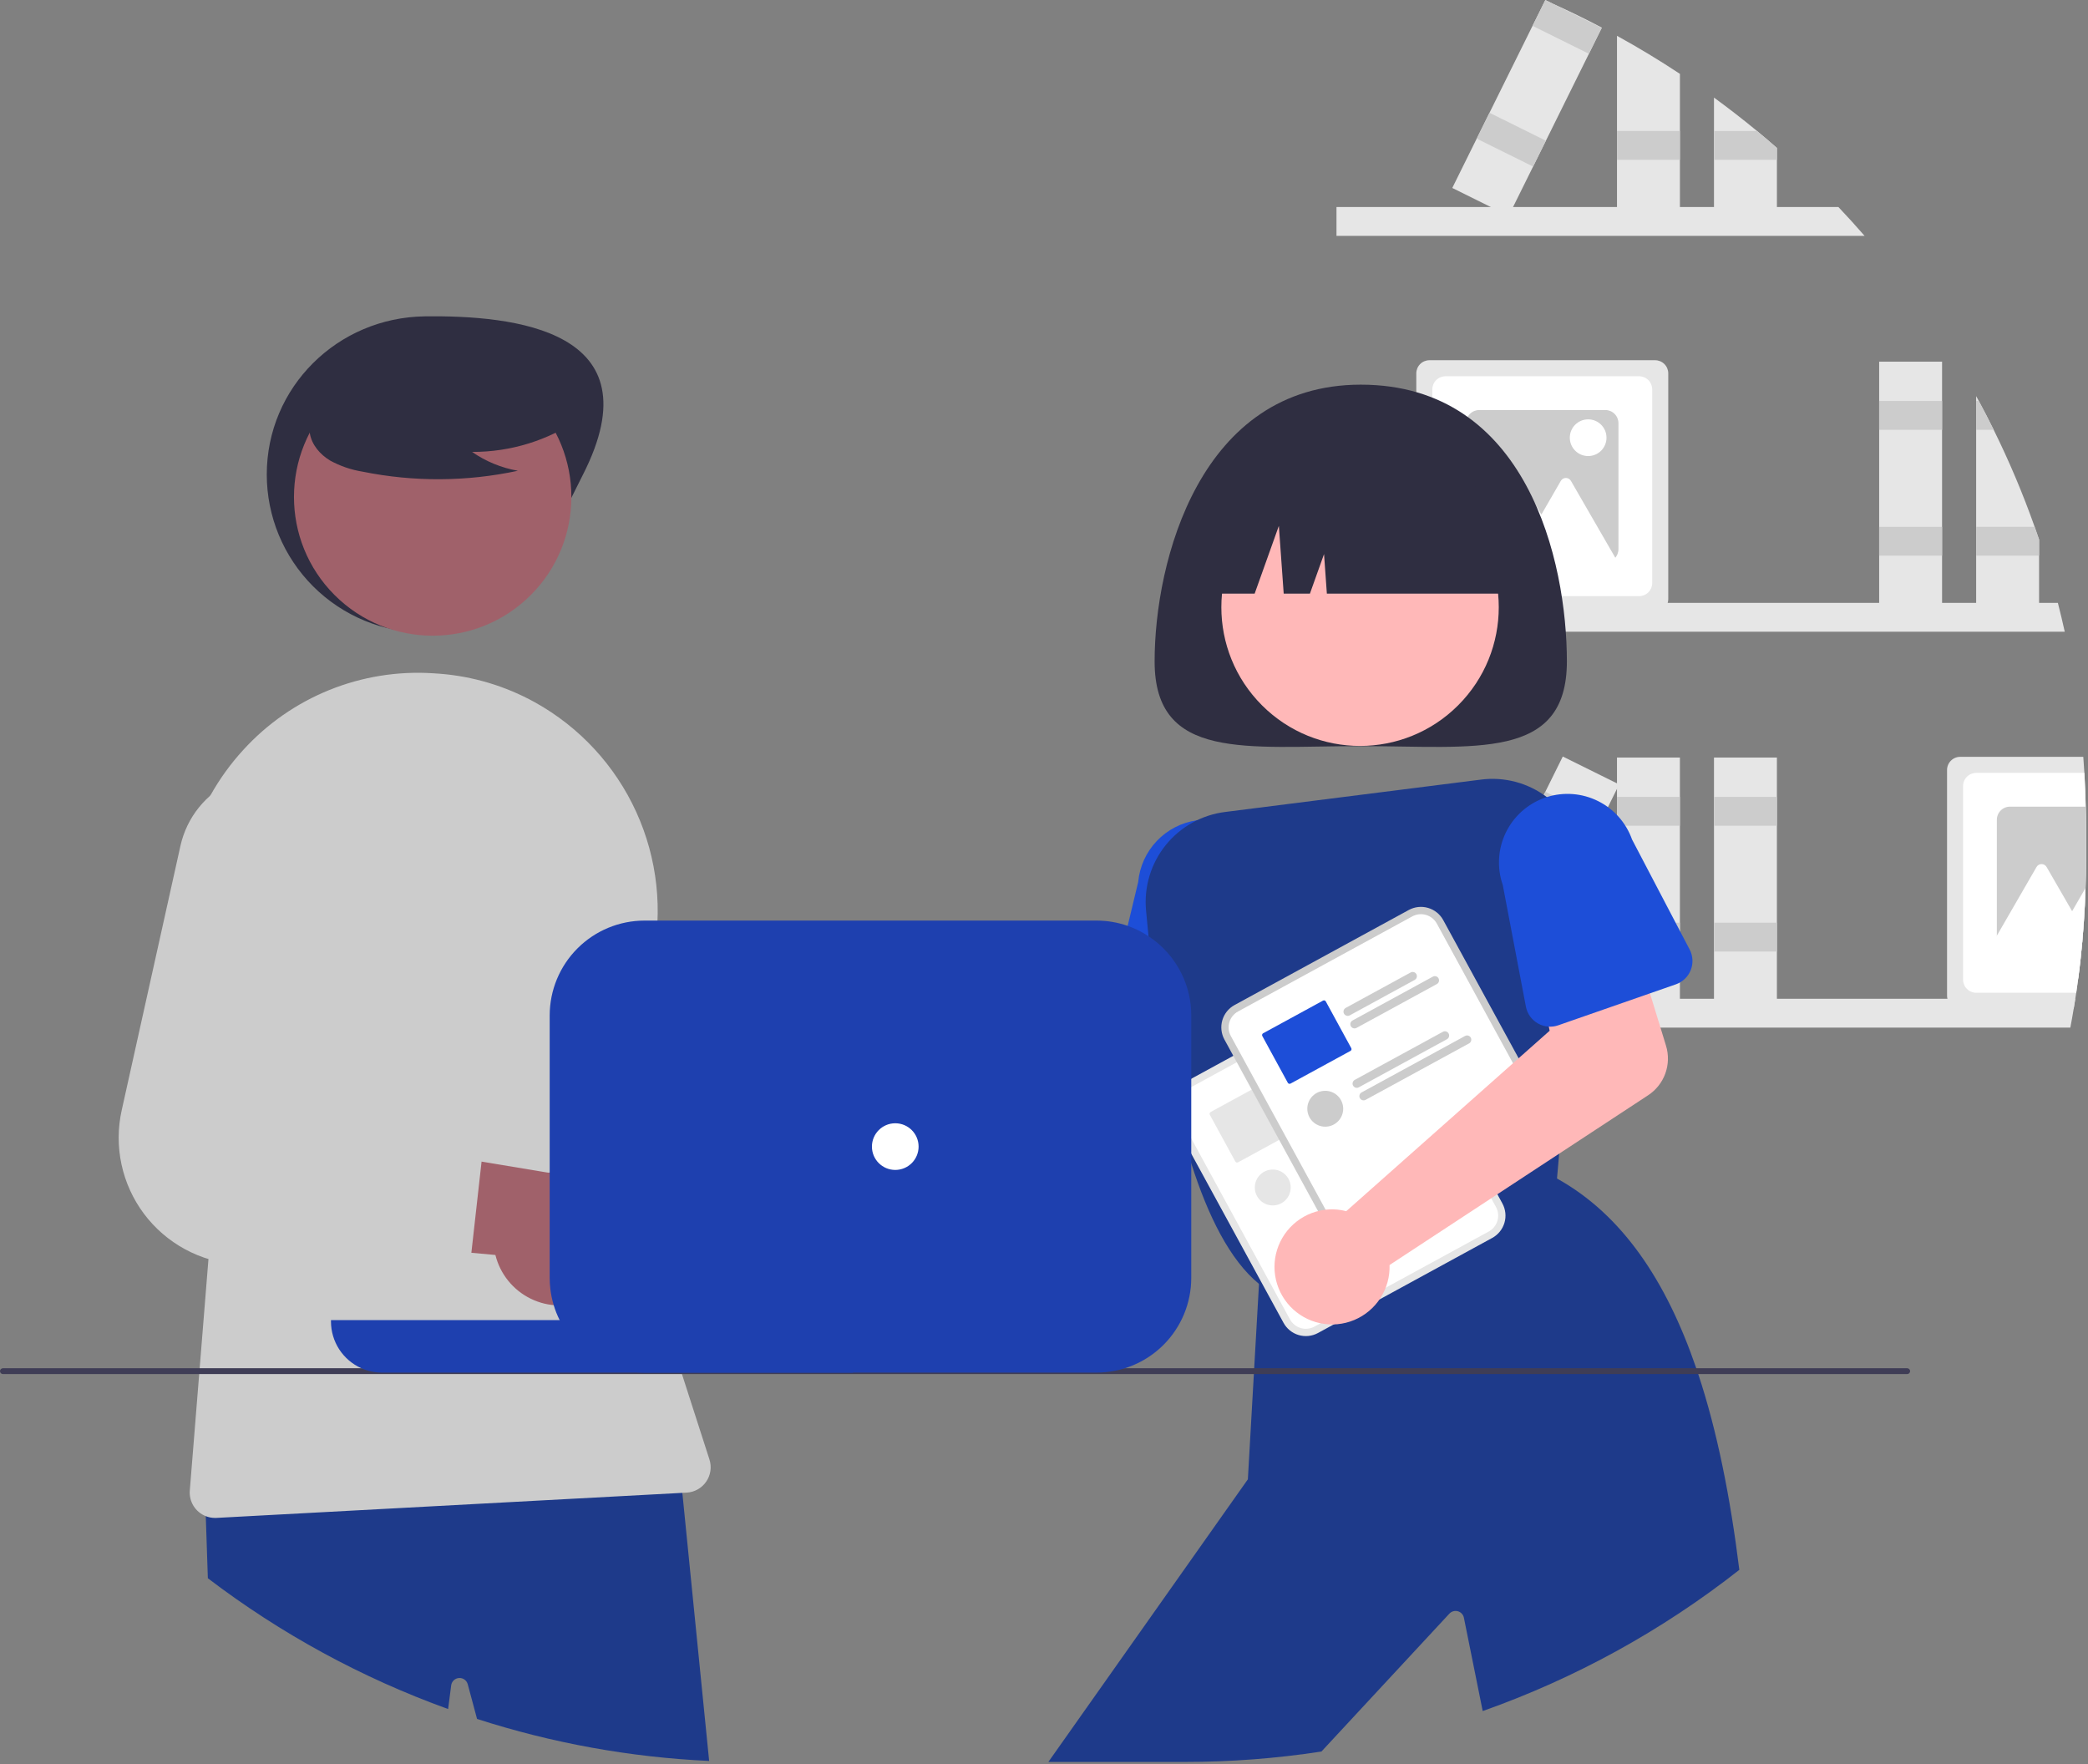 <svg width="716" height="605" viewBox="0 0 716 605" fill="none" xmlns="http://www.w3.org/2000/svg">
<rect x="0" y="0" width="716" height="605" fill="#808080" stroke="none"/>
<g clip-path="url(#clip0)">
<path d="M705.666 206.72C706.506 210 707.293 213.297 708.026 216.61H458.296V206.72H705.666Z" fill="#E6E6E6"/>
<path d="M697.706 180.65C693.686 169.296 688.997 158.19 683.666 147.39C682.026 144.06 680.323 140.763 678.556 137.5C678.266 136.94 677.956 136.38 677.646 135.82V209.42H699.226V185.03L697.706 180.65Z" fill="#E6E6E6"/>
<path d="M683.666 147.39H677.646V137.5H678.556C680.326 140.76 682.029 144.057 683.666 147.39Z" fill="#CCCCCC"/>
<path d="M697.706 180.65H677.646V190.54H699.226V185.03L697.706 180.65Z" fill="#CCCCCC"/>
<path d="M665.96 124.017H644.385V209.421H665.96V124.017Z" fill="#E6E6E6"/>
<path d="M665.96 137.502H644.385V147.391H665.96V137.502Z" fill="#CCCCCC"/>
<path d="M665.96 180.653H644.385V190.542H665.96V180.653Z" fill="#CCCCCC"/>
<path d="M567.566 123.52H490.166C488.973 123.522 487.83 123.997 486.986 124.84C486.143 125.684 485.668 126.827 485.666 128.02V205.42C485.668 205.86 485.732 206.298 485.856 206.72C486.137 207.645 486.707 208.455 487.483 209.031C488.259 209.607 489.2 209.919 490.166 209.92H567.566C568.532 209.919 569.473 209.607 570.249 209.031C571.025 208.455 571.595 207.645 571.876 206.72C572.001 206.298 572.065 205.86 572.066 205.42V128.02C572.064 126.827 571.589 125.684 570.746 124.84C569.902 123.997 568.759 123.522 567.566 123.52V123.52Z" fill="#E6E6E6"/>
<path d="M562.066 129.02H495.666C494.473 129.022 493.33 129.497 492.486 130.34C491.643 131.184 491.168 132.327 491.166 133.52V199.92C491.168 201.113 491.643 202.256 492.486 203.1C493.33 203.944 494.473 204.418 495.666 204.42H562.066C563.259 204.418 564.402 203.944 565.246 203.1C566.089 202.256 566.564 201.113 566.566 199.92V133.52C566.564 132.327 566.089 131.184 565.246 130.34C564.402 129.497 563.259 129.022 562.066 129.02V129.02Z" fill="white"/>
<path d="M550.486 140.6H507.246C506.053 140.602 504.91 141.076 504.066 141.92C503.223 142.764 502.748 143.907 502.746 145.1V188.34C502.748 189.533 503.223 190.676 504.066 191.52C504.91 192.363 506.053 192.838 507.246 192.84H550.486C551.678 192.834 552.819 192.358 553.661 191.515C554.504 190.673 554.98 189.532 554.986 188.34V145.1C554.984 143.907 554.51 142.764 553.666 141.92C552.823 141.076 551.679 140.602 550.486 140.6V140.6Z" fill="#CCCCCC"/>
<path d="M547.82 180.713L538.687 164.894C538.512 164.59 538.259 164.338 537.955 164.162C537.651 163.987 537.306 163.894 536.955 163.894C536.604 163.894 536.259 163.987 535.955 164.162C535.651 164.338 535.399 164.59 535.223 164.894L528.554 176.445L519.808 161.298C519.633 160.994 519.38 160.742 519.076 160.566C518.772 160.391 518.427 160.298 518.076 160.298C517.725 160.298 517.38 160.391 517.076 160.566C516.772 160.742 516.52 160.994 516.344 161.298L507.211 177.117L496.346 195.936H517.301L515.225 199.532H558.686L547.82 180.713Z" fill="white"/>
<path d="M544.597 156.381C548.072 156.381 550.89 153.563 550.89 150.088C550.89 146.612 548.072 143.795 544.597 143.795C541.121 143.795 538.304 146.612 538.304 150.088C538.304 153.563 541.121 156.381 544.597 156.381Z" fill="white"/>
<path d="M715.216 276.6C715.146 272.72 714.993 268.86 714.756 265.02C714.656 263.18 714.536 261.35 714.386 259.52H672.166C670.973 259.522 669.83 259.997 668.986 260.84C668.143 261.684 667.668 262.827 667.666 264.02V341.42C667.664 341.774 667.707 342.127 667.796 342.47C668.032 343.452 668.592 344.325 669.384 344.951C670.177 345.577 671.156 345.918 672.166 345.92H711.086C711.286 344.78 711.476 343.62 711.646 342.47C711.756 341.79 711.866 341.1 711.966 340.42C712.206 338.79 712.436 337.16 712.646 335.53C712.946 333.31 713.216 331.08 713.456 328.84C714.336 320.81 714.903 312.693 715.156 304.49V304.48C715.246 301.39 715.293 298.287 715.296 295.17V283.17C715.296 280.97 715.276 278.78 715.216 276.6Z" fill="#E6E6E6"/>
<path d="M715.216 276.6C715.146 272.72 714.993 268.86 714.756 265.02H677.666C676.473 265.022 675.33 265.497 674.486 266.34C673.642 267.184 673.168 268.327 673.166 269.52V335.92C673.168 337.113 673.642 338.256 674.486 339.1C675.33 339.944 676.473 340.418 677.666 340.42H711.966C712.206 338.79 712.436 337.16 712.646 335.53C712.946 333.31 713.216 331.08 713.456 328.84C714.336 320.81 714.903 312.693 715.156 304.49V304.48C715.246 301.39 715.293 298.287 715.296 295.17V283.17C715.296 280.97 715.276 278.78 715.216 276.6Z" fill="white"/>
<path d="M715.216 276.6H689.246C688.053 276.602 686.91 277.076 686.066 277.92C685.223 278.764 684.748 279.907 684.746 281.1V324.34C684.748 325.533 685.223 326.676 686.066 327.52C686.91 328.363 688.053 328.838 689.246 328.84H713.456C714.336 320.81 714.903 312.693 715.156 304.49V304.48C715.246 301.39 715.293 298.287 715.296 295.17V283.17C715.296 280.97 715.276 278.78 715.216 276.6Z" fill="#CCCCCC"/>
<path d="M715.156 304.49C714.906 312.69 714.34 320.807 713.456 328.84C713.216 331.08 712.946 333.31 712.646 335.53H697.226L699.306 331.94H678.346L684.746 320.85L689.206 313.12L698.346 297.3C698.52 296.995 698.772 296.741 699.076 296.564C699.38 296.388 699.725 296.295 700.076 296.295C700.428 296.295 700.773 296.388 701.077 296.564C701.38 296.741 701.632 296.995 701.806 297.3L710.556 312.45L715.156 304.49Z" fill="white"/>
<path d="M639.386 80.87H458.296V70.98H630.406C633.466 74.21 636.46 77.507 639.386 80.87Z" fill="#E6E6E6"/>
<path d="M554.486 12.28C561.866 16.34 569.059 20.69 576.066 25.33V73.67H554.486V12.28Z" fill="#E6E6E6"/>
<path d="M576.061 44.906H554.486V54.795H576.061V44.906Z" fill="#CCCCCC"/>
<path d="M609.326 50.73V73.67H587.746V33.46C592.776 37.13 597.693 40.947 602.496 44.91C604.796 46.81 607.073 48.75 609.326 50.73Z" fill="#E6E6E6"/>
<path d="M609.326 50.73V54.79H587.746V44.91H602.496C604.796 46.81 607.073 48.75 609.326 50.73Z" fill="#CCCCCC"/>
<path d="M532.456 1.26C538.166 3.83 543.779 6.57 549.296 9.48L544.856 18.44L530.106 48.25L525.716 57.11L518.846 70.98L517.336 74.03L511.186 70.98L498.006 64.45L506.376 47.53H506.386L510.766 38.67L525.526 8.86L529.866 0.1L529.916 0L532.456 1.26Z" fill="#E6E6E6"/>
<path d="M549.246 9.57L544.856 18.44L525.526 8.86L529.866 0.1L529.916 0L532.456 1.26L549.246 9.57Z" fill="#CCCCCC"/>
<path d="M510.767 38.673L506.379 47.535L525.715 57.108L530.102 48.246L510.767 38.673Z" fill="#CCCCCC"/>
<path d="M711.646 342.47C711.476 343.62 711.286 344.78 711.086 345.92C710.736 348.08 710.356 350.22 709.946 352.36H458.296V342.47H711.646Z" fill="#E6E6E6"/>
<path d="M576.061 259.765H554.486V345.169H576.061V259.765Z" fill="#E6E6E6"/>
<path d="M576.061 273.249H554.486V283.138H576.061V273.249Z" fill="#CCCCCC"/>
<path d="M576.061 316.401H554.486V326.29H576.061V316.401Z" fill="#CCCCCC"/>
<path d="M609.324 259.765H587.748V345.169H609.324V259.765Z" fill="#E6E6E6"/>
<path d="M609.324 273.249H587.748V283.138H609.324V273.249Z" fill="#CCCCCC"/>
<path d="M609.324 316.401H587.748V326.29H609.324V316.401Z" fill="#CCCCCC"/>
<path d="M535.896 259.411L498.003 335.949L517.338 345.522L555.231 268.984L535.896 259.411Z" fill="#E6E6E6"/>
<path d="M529.912 271.496L525.525 280.359L544.861 289.931L549.248 281.069L529.912 271.496Z" fill="#CCCCCC"/>
<path d="M510.766 310.168L506.379 319.03L525.715 328.603L530.102 319.741L510.766 310.168Z" fill="#CCCCCC"/>
<path d="M292.798 380.582C293.7 381.101 294.559 381.69 295.368 382.344L384.397 354.638L389.417 332.55L423.743 335.77L418.655 375.736C418.244 378.965 416.797 381.973 414.531 384.309C412.264 386.645 409.301 388.183 406.087 388.692L301.314 405.28C299.785 408.985 297.165 412.137 293.801 414.316C290.438 416.495 286.491 417.599 282.485 417.48C278.479 417.361 274.604 416.026 271.376 413.651C268.147 411.276 265.718 407.975 264.412 404.186C263.106 400.397 262.984 396.3 264.063 392.441C265.142 388.581 267.37 385.141 270.451 382.579C273.533 380.016 277.322 378.453 281.313 378.096C285.305 377.739 289.311 378.606 292.798 380.582V380.582Z" fill="#FFB8B8"/>
<path d="M439.606 349.02L439.016 338.94V338.93L438.856 336.17L437.116 306.49C437.637 300.303 435.684 294.161 431.687 289.41C427.689 284.659 421.971 281.685 415.786 281.14C414.007 280.98 412.215 281.027 410.446 281.28C405.192 282.023 400.343 284.519 396.685 288.364C393.028 292.208 390.776 297.175 390.296 302.46L386.686 317.48L380.376 343.75C379.929 345.588 380.114 347.523 380.902 349.243C381.689 350.963 383.033 352.367 384.716 353.23C385.688 353.741 386.752 354.054 387.846 354.15L398.366 355.09L408.496 355.99L420.186 357.03L421.026 357.1L423.186 357.3L430.416 357.94H430.436C431.644 358.037 432.858 357.877 433.999 357.47C435.141 357.064 436.182 356.419 437.056 355.58C437.693 354.96 438.229 354.245 438.646 353.46C439.375 352.099 439.708 350.561 439.606 349.02V349.02Z" fill="#1D4ED8"/>
<path d="M537.302 226.793C537.302 261.018 505.655 255.841 466.617 255.841C427.578 255.841 395.932 261.018 395.932 226.793C395.932 192.567 411.39 131.9 466.617 131.9C523.746 131.9 537.302 192.567 537.302 226.793Z" fill="#2F2E41"/>
<path d="M500.013 241.853C518.588 223.278 518.588 193.162 500.013 174.587C481.438 156.012 451.322 156.012 432.747 174.587C414.172 193.162 414.172 223.278 432.747 241.853C451.322 260.428 481.438 260.428 500.013 241.853Z" fill="#FFB8B8"/>
<path d="M533.336 275.78C532.42 274.898 531.448 274.076 530.426 273.32C523.959 268.434 515.833 266.283 507.796 267.33L420.146 278.42C412.117 279.417 404.793 283.501 399.724 289.807C394.656 296.113 392.243 304.145 392.996 312.2C393.246 315 393.526 317.95 393.836 321.02C394.236 324.87 394.686 328.91 395.206 333.09C396.066 340.12 397.116 347.54 398.366 355.09C399.456 361.59 400.696 368.18 402.116 374.69C402.526 376.57 402.953 378.443 403.396 380.31C403.395 380.315 403.396 380.321 403.398 380.326C403.399 380.331 403.402 380.336 403.406 380.34C403.456 380.57 403.506 380.8 403.566 381.02C403.563 381.037 403.567 381.055 403.576 381.07C404.196 383.67 404.846 386.24 405.526 388.78C405.786 389.72 406.036 390.65 406.296 391.57C406.996 394.07 407.736 396.52 408.496 398.93C414.206 416.86 421.756 432.13 431.726 440.25C431.856 440.37 431.986 440.47 432.126 440.58L432.526 440.89L433.106 440.71L435.566 439.98L437.666 439.34L465.026 431.11L471.836 429.06L493.716 422.47H493.726L513.736 416.45L516.176 415.71L533.366 410.54L533.916 404.12L534.656 395.6L535.096 390.48L538.576 350.1L540.606 326.54L542.806 300.96C543.215 296.321 542.576 291.65 540.937 287.292C539.298 282.934 536.7 278.999 533.336 275.78V275.78Z" fill="#1E3A8A"/>
<path d="M582.346 471.17C582.116 470.5 581.896 469.83 581.666 469.17C571.386 439.17 556.226 416.48 533.916 404.12C533.906 404.12 533.906 404.11 533.896 404.11L533.516 403.9L514.076 410.63L511.676 411.46L509.176 412.33L509.146 412.34L490.946 418.64L490.916 418.65L476.636 423.59H476.626L463.416 428.16H463.406L460.336 429.23L437.246 437.22L434.566 438.15L432.166 438.98L431.796 439.11L431.726 440.25L430.076 469.17L429.966 471.17L427.906 507.26L359.496 604.17H406.296C421.977 604.174 437.636 602.98 453.136 600.6L497.046 553.28C497.414 552.899 497.879 552.626 498.391 552.49C498.903 552.354 499.442 552.36 499.951 552.509C500.459 552.657 500.918 552.941 501.276 553.331C501.635 553.721 501.881 554.201 501.986 554.72L508.436 586.72C540.212 575.484 569.937 559.128 596.436 538.3C593.356 513.45 588.856 490.8 582.346 471.17Z" fill="#1E3A8A"/>
<path d="M411.424 203.554H430.237L438.536 180.315L440.196 203.554H449.187L454.029 189.998L454.997 203.554H521.809C521.809 196.941 520.507 190.394 517.976 184.285C515.446 178.176 511.737 172.626 507.062 167.95C502.386 163.275 496.835 159.566 490.727 157.035C484.618 154.505 478.07 153.203 471.458 153.203H461.775C448.421 153.203 435.614 158.507 426.172 167.95C416.729 177.393 411.424 190.2 411.424 203.554V203.554Z" fill="#2F2E41"/>
<path d="M295.709 455.557C292.638 456.848 289.321 457.449 285.992 457.319C282.663 457.189 279.404 456.331 276.442 454.804C273.481 453.278 270.891 451.121 268.853 448.485C266.816 445.849 265.381 442.799 264.65 439.549L184.184 430.436L211.157 398.135L283.434 411.742C288.975 410.875 294.642 412.072 299.36 415.105C304.078 418.138 307.52 422.796 309.033 428.197C310.546 433.598 310.026 439.366 307.57 444.409C305.114 449.452 300.894 453.418 295.709 455.557L295.709 455.557Z" fill="#A0616A"/>
<path d="M252.326 395.77L218.316 389.69L215.846 389.25C213.872 388.897 211.996 388.131 210.339 387.002C208.682 385.872 207.284 384.405 206.234 382.697C205.185 380.988 204.509 379.077 204.251 377.089C203.993 375.1 204.158 373.08 204.736 371.16L221.436 315.67L221.936 314.02C224.021 306.967 223.65 299.415 220.883 292.601C218.116 285.786 213.118 280.113 206.706 276.51C202.366 274.1 197.529 272.723 192.57 272.488C187.611 272.252 182.665 273.163 178.116 275.15C173.567 277.137 169.537 280.147 166.341 283.945C163.144 287.744 160.867 292.228 159.686 297.05L138.386 383.98L137.596 387.2C136.109 393.266 135.946 399.581 137.121 405.715C138.295 411.849 140.778 417.658 144.401 422.745C148.024 427.832 152.701 432.079 158.114 435.194C163.526 438.31 169.547 440.222 175.766 440.8C175.836 440.81 175.896 440.81 175.966 440.82L188.716 441.95L205.256 443.42L226.056 445.27L245.466 447C248.009 447.23 250.545 446.497 252.571 444.944C254.598 443.392 255.967 441.135 256.406 438.62C256.436 438.48 256.456 438.34 256.476 438.2L260.596 407.44L260.636 407.16C260.992 404.556 260.325 401.915 258.775 399.791C257.226 397.668 254.915 396.227 252.326 395.77V395.77Z" fill="#CCCCCC"/>
<path d="M199.928 162.702C186.351 189.394 175.651 216.926 145.704 216.926C131.323 216.926 117.53 211.213 107.361 201.044C97.192 190.875 91.48 177.083 91.48 162.702C91.48 132.754 115.759 108.852 145.704 108.477C176.139 108.096 225.198 113.018 199.928 162.702Z" fill="#2F2E41"/>
<path d="M233.986 511.9L232.756 499.62L231.836 499.67L70.146 507.46L70.566 519.89L71.276 541.18C96.295 560.238 124.079 575.363 153.666 586.03L154.716 577.89C154.808 577.227 155.126 576.615 155.617 576.16C156.108 575.704 156.741 575.432 157.409 575.39C158.077 575.347 158.74 575.537 159.284 575.927C159.828 576.317 160.221 576.884 160.396 577.53L163.586 589.42C189.359 597.732 216.124 602.578 243.176 603.83L233.986 511.9Z" fill="#1E3A8A"/>
<path d="M182.005 204.05C200.58 185.475 200.58 155.359 182.005 136.784C163.43 118.209 133.314 118.209 114.739 136.784C96.164 155.359 96.164 185.475 114.739 204.05C133.314 222.625 163.43 222.625 182.005 204.05Z" fill="#A0616A"/>
<path d="M243.276 500.45L233.846 471.17L233.686 470.67L233.206 469.17L230.516 460.83C229.646 458.12 228.816 455.4 228.046 452.67C227.336 450.21 226.673 447.743 226.056 445.27C225.176 441.83 224.376 438.377 223.656 434.91C221.216 423.26 219.588 411.455 218.786 399.58C218.566 396.29 218.409 392.993 218.316 389.69C217.73 369.443 219.553 349.197 223.746 329.38C227.396 312.243 225.447 294.387 218.184 278.442C210.922 262.496 198.731 249.305 183.406 240.81C173.35 235.252 162.221 231.914 150.766 231.02C149.976 230.96 149.186 230.91 148.386 230.86C136.286 230.095 124.169 232.058 112.929 236.603C101.689 241.148 91.614 248.16 83.446 257.12C79.072 261.885 75.272 267.148 72.126 272.8C63.396 288.528 60.119 306.704 62.806 324.49L74.046 399.96L71.486 431.73L68.466 469.17L68.306 471.17L65.086 511.09C64.933 512.951 65.384 514.811 66.371 516.396C67.358 517.981 68.829 519.206 70.566 519.89C71.583 520.298 72.67 520.505 73.766 520.5C73.926 520.5 74.076 520.5 74.236 520.49L233.986 511.9L235.446 511.82C236.779 511.751 238.078 511.376 239.242 510.725C240.407 510.074 241.406 509.163 242.163 508.064C242.92 506.966 243.414 505.707 243.607 504.387C243.8 503.067 243.687 501.72 243.276 500.45L243.276 500.45Z" fill="#CCCCCC"/>
<path d="M198.845 143.536C187.976 151.028 175.075 155.015 161.875 154.962C166.584 158.227 171.944 160.432 177.588 161.426C160.036 165.191 141.897 165.293 124.305 161.726C120.394 161.099 116.621 159.803 113.15 157.895C109.773 155.844 106.947 152.579 106.265 148.687C105.096 142.009 110.3 135.941 115.708 131.852C123.988 125.687 133.535 121.439 143.658 119.416C153.781 117.394 164.227 117.646 174.24 120.156C180.779 121.846 187.329 124.701 191.575 129.952C195.822 135.203 197.08 143.298 193.034 148.705L198.845 143.536Z" fill="#2F2E41"/>
<path d="M201.277 445.663C198.235 447.019 194.931 447.692 191.6 447.634C188.27 447.576 184.992 446.788 181.998 445.327C179.005 443.865 176.368 441.764 174.274 439.173C172.18 436.582 170.68 433.564 169.878 430.33L89.234 422.961L115.502 390.085L188.056 402.123C193.577 401.137 199.269 402.21 204.051 405.14C208.834 408.07 212.376 412.653 214.006 418.02C215.635 423.387 215.24 429.165 212.894 434.26C210.548 439.355 206.415 443.412 201.277 445.663L201.277 445.663Z" fill="#A0616A"/>
<path d="M156.616 386.83L138.386 383.98L119.996 381.1C118.015 380.791 116.123 380.066 114.442 378.973C112.762 377.88 111.331 376.444 110.245 374.759C109.159 373.074 108.442 371.178 108.14 369.197C107.839 367.215 107.96 365.192 108.496 363.26L124.456 305.76C126.387 298.664 125.852 291.122 122.938 284.369C120.024 277.616 114.904 272.053 108.416 268.59C104.033 266.252 99.166 264.966 94.2 264.836C89.234 264.706 84.306 265.735 79.806 267.84C75.293 269.912 71.322 273.004 68.207 276.872C65.093 280.74 62.918 285.279 61.856 290.13L41.726 380.74C40.37 386.852 40.35 393.185 41.669 399.305C42.987 405.426 45.612 411.189 49.364 416.201C53.115 421.213 57.906 425.355 63.407 428.344C68.908 431.334 74.99 433.099 81.236 433.52L150.866 438.19C153.412 438.364 155.931 437.575 157.923 435.981C159.916 434.387 161.237 432.102 161.626 429.58C161.656 429.44 161.666 429.3 161.686 429.16L165.136 398.32L165.166 398.04C165.463 395.429 164.74 392.805 163.146 390.715C161.552 388.626 159.213 387.234 156.616 386.83Z" fill="#CCCCCC"/>
<path d="M465.093 339.03L460.92 341.306L409.508 369.358L405.335 371.635C403.311 372.742 401.808 374.608 401.157 376.822C400.506 379.037 400.76 381.419 401.863 383.446L440.148 453.614C441.256 455.639 443.122 457.142 445.336 457.793C447.55 458.444 449.932 458.19 451.96 457.086L451.971 457.081L511.707 424.487L511.717 424.481C513.742 423.374 515.245 421.508 515.896 419.294C516.547 417.079 516.293 414.697 515.19 412.67L476.905 342.502C475.797 340.477 473.931 338.974 471.717 338.323C469.503 337.672 467.12 337.926 465.093 339.03V339.03Z" fill="#E6E6E6"/>
<path d="M466.294 341.229L461.351 343.926L411.478 371.138L406.536 373.835C405.094 374.623 404.024 375.952 403.56 377.529C403.097 379.106 403.277 380.802 404.063 382.246L442.348 452.414C443.137 453.856 444.466 454.926 446.043 455.389C447.619 455.853 449.316 455.672 450.76 454.886L450.77 454.881L510.506 422.287L510.517 422.281C511.959 421.493 513.029 420.164 513.493 418.587C513.956 417.01 513.775 415.314 512.99 413.87L474.705 343.702C473.916 342.26 472.587 341.19 471.01 340.727C469.434 340.263 467.737 340.444 466.294 341.229V341.229Z" fill="white"/>
<path d="M467.696 361.04C467.511 360.703 467.199 360.453 466.83 360.345C466.461 360.236 466.065 360.278 465.726 360.46L463.736 361.55L443.446 372.62C443.11 372.806 442.862 373.116 442.754 373.485C442.647 373.853 442.69 374.249 442.873 374.586C443.057 374.923 443.367 375.173 443.734 375.283C444.102 375.392 444.498 375.352 444.836 375.17L467.116 363.01C467.453 362.824 467.703 362.513 467.811 362.144C467.92 361.775 467.879 361.379 467.696 361.04Z" fill="#E6E6E6"/>
<path d="M475.286 362.47C475.196 362.303 475.073 362.156 474.925 362.037C474.777 361.918 474.607 361.829 474.425 361.776C474.243 361.723 474.052 361.707 473.863 361.728C473.675 361.749 473.492 361.808 473.326 361.9L445.796 376.92C445.629 377.011 445.482 377.135 445.363 377.283C445.244 377.431 445.155 377.601 445.101 377.783C445.048 377.966 445.031 378.157 445.052 378.346C445.072 378.535 445.13 378.718 445.221 378.885C445.312 379.052 445.435 379.199 445.584 379.318C445.732 379.437 445.902 379.526 446.084 379.58C446.267 379.633 446.458 379.65 446.647 379.629C446.836 379.609 447.019 379.551 447.186 379.46L448.466 378.76L456.476 374.39H456.486L474.706 364.44C474.875 364.35 475.024 364.227 475.144 364.079C475.265 363.931 475.355 363.76 475.409 363.577C475.463 363.393 475.48 363.201 475.459 363.011C475.438 362.821 475.379 362.637 475.286 362.47V362.47Z" fill="#E6E6E6"/>
<path d="M445.366 386.41L436.626 370.38C436.535 370.219 436.384 370.1 436.207 370.05C436.029 369.999 435.838 370.021 435.676 370.11L431.436 372.42L429.236 373.62L417.426 380.06L415.136 381.31C414.975 381.401 414.857 381.552 414.806 381.73C414.755 381.907 414.777 382.098 414.866 382.26L415.426 383.29L423.606 398.29C423.695 398.45 423.844 398.568 424.02 398.619C424.196 398.67 424.385 398.648 424.546 398.56L438.646 390.87L440.846 389.67L445.086 387.36C445.167 387.316 445.239 387.257 445.297 387.186C445.355 387.114 445.398 387.032 445.424 386.943C445.45 386.855 445.459 386.763 445.449 386.671C445.439 386.579 445.411 386.491 445.366 386.41V386.41Z" fill="#E6E6E6"/>
<path d="M478.746 381.38C478.563 381.044 478.253 380.794 477.886 380.685C477.518 380.576 477.123 380.618 476.786 380.8L446.566 397.29C446.299 397.436 446.085 397.663 445.954 397.937C445.823 398.212 445.782 398.521 445.836 398.82C445.857 398.975 445.908 399.124 445.986 399.26C446.063 399.398 446.16 399.523 446.276 399.63L446.286 399.64C446.51 399.841 446.79 399.968 447.089 400.004C447.388 400.04 447.691 399.983 447.956 399.84L478.176 383.35C478.343 383.258 478.491 383.135 478.61 382.986C478.729 382.837 478.817 382.666 478.87 382.483C478.923 382.3 478.939 382.109 478.918 381.919C478.897 381.73 478.838 381.547 478.746 381.38Z" fill="#E6E6E6"/>
<path d="M486.346 382.81C486.254 382.643 486.13 382.496 485.982 382.377C485.833 382.258 485.662 382.17 485.479 382.117C485.296 382.064 485.105 382.048 484.915 382.069C484.726 382.09 484.543 382.148 484.376 382.24L448.906 401.59C448.639 401.731 448.425 401.953 448.293 402.225C448.162 402.497 448.121 402.803 448.176 403.1V403.11C448.197 403.265 448.248 403.414 448.326 403.55C448.403 403.693 448.505 403.822 448.626 403.93C448.847 404.136 449.128 404.266 449.428 404.302C449.728 404.337 450.032 404.277 450.296 404.13L485.766 384.78C486.103 384.595 486.354 384.284 486.462 383.915C486.571 383.546 486.529 383.148 486.346 382.81Z" fill="#E6E6E6"/>
<path d="M436.444 413.341C439.841 413.341 442.595 410.587 442.595 407.191C442.595 403.794 439.841 401.04 436.444 401.04C433.047 401.04 430.294 403.794 430.294 407.191C430.294 410.587 433.047 413.341 436.444 413.341Z" fill="#E6E6E6"/>
<path d="M483.093 312.03L478.92 314.306L427.508 342.358L423.335 344.635C421.311 345.742 419.808 347.608 419.157 349.822C418.506 352.037 418.76 354.419 419.863 356.446L458.148 426.614C459.256 428.639 461.122 430.142 463.336 430.793C465.55 431.444 467.932 431.19 469.96 430.086L469.971 430.081L529.707 397.487L529.717 397.481C531.742 396.374 533.245 394.508 533.896 392.294C534.547 390.079 534.293 387.697 533.19 385.67L494.905 315.502C493.797 313.477 491.931 311.974 489.717 311.323C487.503 310.672 485.12 310.926 483.093 312.03V312.03Z" fill="#CCCCCC"/>
<path d="M484.294 314.229L479.351 316.926L429.478 344.138L424.536 346.835C423.094 347.623 422.024 348.952 421.56 350.529C421.097 352.106 421.277 353.802 422.063 355.246L460.348 425.414C461.137 426.856 462.466 427.926 464.043 428.389C465.619 428.853 467.316 428.672 468.76 427.886L468.77 427.881L528.506 395.287L528.517 395.281C529.959 394.493 531.029 393.164 531.493 391.587C531.956 390.01 531.775 388.314 530.99 386.87L492.705 316.702C491.916 315.26 490.587 314.19 489.01 313.727C487.434 313.263 485.737 313.444 484.294 314.229Z" fill="white"/>
<path d="M485.696 334.04C485.511 333.703 485.199 333.453 484.83 333.345C484.461 333.236 484.065 333.278 483.726 333.46L473.466 339.06L470.606 340.62L461.446 345.62C461.11 345.806 460.862 346.116 460.754 346.485C460.647 346.853 460.69 347.249 460.873 347.586C461.057 347.923 461.366 348.173 461.734 348.283C462.102 348.392 462.498 348.352 462.836 348.17L473.636 342.28L475.896 341.04L485.116 336.01C485.453 335.824 485.703 335.513 485.811 335.144C485.92 334.775 485.879 334.379 485.696 334.04V334.04Z" fill="#CCCCCC"/>
<path d="M493.286 335.47C493.196 335.303 493.073 335.156 492.925 335.037C492.777 334.918 492.607 334.829 492.425 334.776C492.243 334.723 492.052 334.707 491.863 334.728C491.675 334.749 491.492 334.808 491.326 334.9L477.016 342.71L474.816 343.91L463.796 349.92C463.629 350.011 463.482 350.135 463.363 350.283C463.244 350.431 463.155 350.601 463.101 350.783C463.048 350.966 463.031 351.157 463.052 351.346C463.072 351.535 463.13 351.718 463.221 351.885C463.312 352.052 463.435 352.199 463.584 352.318C463.732 352.437 463.902 352.526 464.084 352.58C464.267 352.633 464.458 352.65 464.647 352.629C464.836 352.609 465.019 352.551 465.186 352.46L476.206 346.45L478.406 345.25L492.706 337.44C492.875 337.35 493.024 337.227 493.144 337.079C493.265 336.931 493.355 336.76 493.409 336.577C493.463 336.393 493.48 336.201 493.459 336.011C493.438 335.821 493.379 335.637 493.286 335.47V335.47Z" fill="#CCCCCC"/>
<path d="M463.366 359.41L456.396 346.63L455.196 344.43L454.626 343.38C454.535 343.219 454.384 343.1 454.207 343.05C454.029 342.999 453.838 343.021 453.676 343.11L439.526 350.83L433.136 354.31C432.975 354.401 432.857 354.552 432.806 354.73C432.755 354.907 432.777 355.098 432.866 355.26L433.436 356.3L434.056 357.45L434.636 358.5V358.51L441.606 371.29C441.695 371.45 441.844 371.569 442.02 371.619C442.196 371.67 442.385 371.648 442.546 371.56L463.086 360.36C463.167 360.316 463.239 360.257 463.297 360.186C463.355 360.114 463.398 360.032 463.424 359.944C463.45 359.855 463.459 359.762 463.449 359.671C463.439 359.579 463.411 359.491 463.366 359.41V359.41Z" fill="#1D4ED8"/>
<path d="M496.746 354.38C496.563 354.044 496.253 353.794 495.886 353.685C495.518 353.576 495.123 353.618 494.786 353.8L485.756 358.73L483.556 359.93L474.836 364.68L464.566 370.29C464.398 370.381 464.251 370.505 464.131 370.653C464.011 370.801 463.922 370.972 463.868 371.155C463.814 371.338 463.797 371.53 463.817 371.719C463.837 371.909 463.895 372.093 463.986 372.26C464.077 372.427 464.201 372.575 464.349 372.695C464.497 372.815 464.668 372.904 464.851 372.958C465.034 373.012 465.225 373.029 465.415 373.009C465.605 372.989 465.788 372.931 465.956 372.84L484.946 362.48L487.146 361.28L496.176 356.35C496.343 356.258 496.491 356.135 496.61 355.986C496.729 355.837 496.817 355.666 496.87 355.483C496.923 355.3 496.939 355.109 496.918 354.919C496.897 354.73 496.838 354.547 496.746 354.38V354.38Z" fill="#CCCCCC"/>
<path d="M504.346 355.81C504.254 355.643 504.13 355.496 503.982 355.377C503.833 355.258 503.662 355.17 503.479 355.117C503.296 355.064 503.105 355.047 502.915 355.069C502.726 355.09 502.543 355.148 502.376 355.24L488.106 363.03L485.906 364.23L466.906 374.59C466.739 374.681 466.59 374.804 466.47 374.952C466.35 375.1 466.261 375.27 466.207 375.453C466.153 375.636 466.135 375.828 466.156 376.017C466.176 376.207 466.234 376.391 466.325 376.558C466.417 376.725 466.54 376.873 466.689 376.992C466.838 377.112 467.009 377.2 467.192 377.253C467.375 377.307 467.567 377.323 467.756 377.302C467.946 377.281 468.129 377.222 468.296 377.13L487.286 366.77L489.486 365.57L503.766 357.78C504.103 357.595 504.354 357.284 504.462 356.915C504.571 356.545 504.529 356.148 504.346 355.81V355.81Z" fill="#CCCCCC"/>
<path d="M454.444 386.341C457.841 386.341 460.595 383.587 460.595 380.191C460.595 376.794 457.841 374.04 454.444 374.04C451.047 374.04 448.294 376.794 448.294 380.191C448.294 383.587 451.047 386.341 454.444 386.341Z" fill="#CCCCCC"/>
<path d="M458.576 414.768C459.611 414.87 460.637 415.054 461.643 415.317L531.393 353.441L526.883 331.243L559.494 320.058L571.297 358.579C572.251 361.691 572.169 365.028 571.065 368.09C569.96 371.151 567.892 373.772 565.171 375.558L476.497 433.777C476.628 437.783 475.536 441.733 473.367 445.103C471.198 448.473 468.054 451.103 464.354 452.643C460.654 454.182 456.572 454.559 452.653 453.722C448.734 452.886 445.162 450.876 442.412 447.96C439.663 445.044 437.867 441.36 437.262 437.398C436.658 433.436 437.274 429.384 439.029 425.781C440.783 422.178 443.593 419.194 447.085 417.227C450.577 415.26 454.585 414.402 458.576 414.768V414.768Z" fill="#FFB8B8"/>
<path d="M579.406 325.6L559.646 287.86C557.612 282.12 553.428 277.395 547.976 274.682C542.524 271.969 536.231 271.481 530.426 273.32C530.206 273.38 529.996 273.45 529.776 273.53C523.893 275.586 519.067 279.893 516.356 285.504C513.645 291.115 513.271 297.573 515.316 303.46L523.246 345.17C523.473 346.364 523.955 347.495 524.659 348.485C525.364 349.476 526.273 350.303 527.326 350.91C528.477 351.583 529.774 351.968 531.106 352.03C532.202 352.099 533.301 351.946 534.336 351.58L538.576 350.1L565.796 340.62L574.696 337.52C575.844 337.119 576.892 336.475 577.769 335.632C578.646 334.79 579.331 333.768 579.777 332.637C580.224 331.506 580.422 330.292 580.358 329.078C580.294 327.864 579.97 326.678 579.406 325.6Z" fill="#1D4ED8"/>
<path d="M654 471.17H1C0.735 471.17 0.48 471.065 0.293 470.877C0.105 470.69 0 470.435 0 470.17C0 469.905 0.105 469.65 0.293 469.463C0.48 469.275 0.735 469.17 1 469.17H654C654.265 469.17 654.52 469.275 654.707 469.463C654.895 469.65 655 469.905 655 470.17C655 470.435 654.895 470.69 654.707 470.877C654.52 471.065 654.265 471.17 654 471.17Z" fill="#3F3D56"/>
<path d="M113.496 452.67V453.17C113.5 456.56 114.487 459.877 116.338 462.717C118.19 465.557 120.826 467.799 123.926 469.17C126.15 470.164 128.56 470.675 130.996 470.67H292.496V452.67H113.496Z" fill="#1E40AF"/>
<path d="M405.256 334.04C402.693 328.75 398.747 324.251 393.836 321.02C391.61 319.546 389.208 318.357 386.686 317.48C383.25 316.28 379.636 315.668 375.996 315.67H220.996C212.38 315.68 204.119 319.107 198.026 325.2C191.933 331.293 188.506 339.554 188.496 348.17V438.17C188.493 439.433 188.567 440.696 188.716 441.95C188.936 443.826 189.317 445.68 189.856 447.49C190.39 449.273 191.08 451.007 191.916 452.67C194.608 458.079 198.756 462.63 203.894 465.81C209.031 468.99 214.954 470.673 220.996 470.67H375.996C380.265 470.672 384.491 469.832 388.435 468.199C392.379 466.567 395.962 464.173 398.981 461.155C401.999 458.136 404.393 454.553 406.025 450.609C407.658 446.665 408.498 442.438 408.496 438.17V348.17C408.503 343.275 407.395 338.443 405.256 334.04Z" fill="#1E40AF"/>
<path d="M306.996 401.17C311.414 401.17 314.996 397.588 314.996 393.17C314.996 388.752 311.414 385.17 306.996 385.17C302.578 385.17 298.996 388.752 298.996 393.17C298.996 397.588 302.578 401.17 306.996 401.17Z" fill="white"/>
</g>
<defs>
<clipPath id="clip0">
<rect width="715.296" height="604.17" fill="white"/>
</clipPath>
</defs>
</svg>

